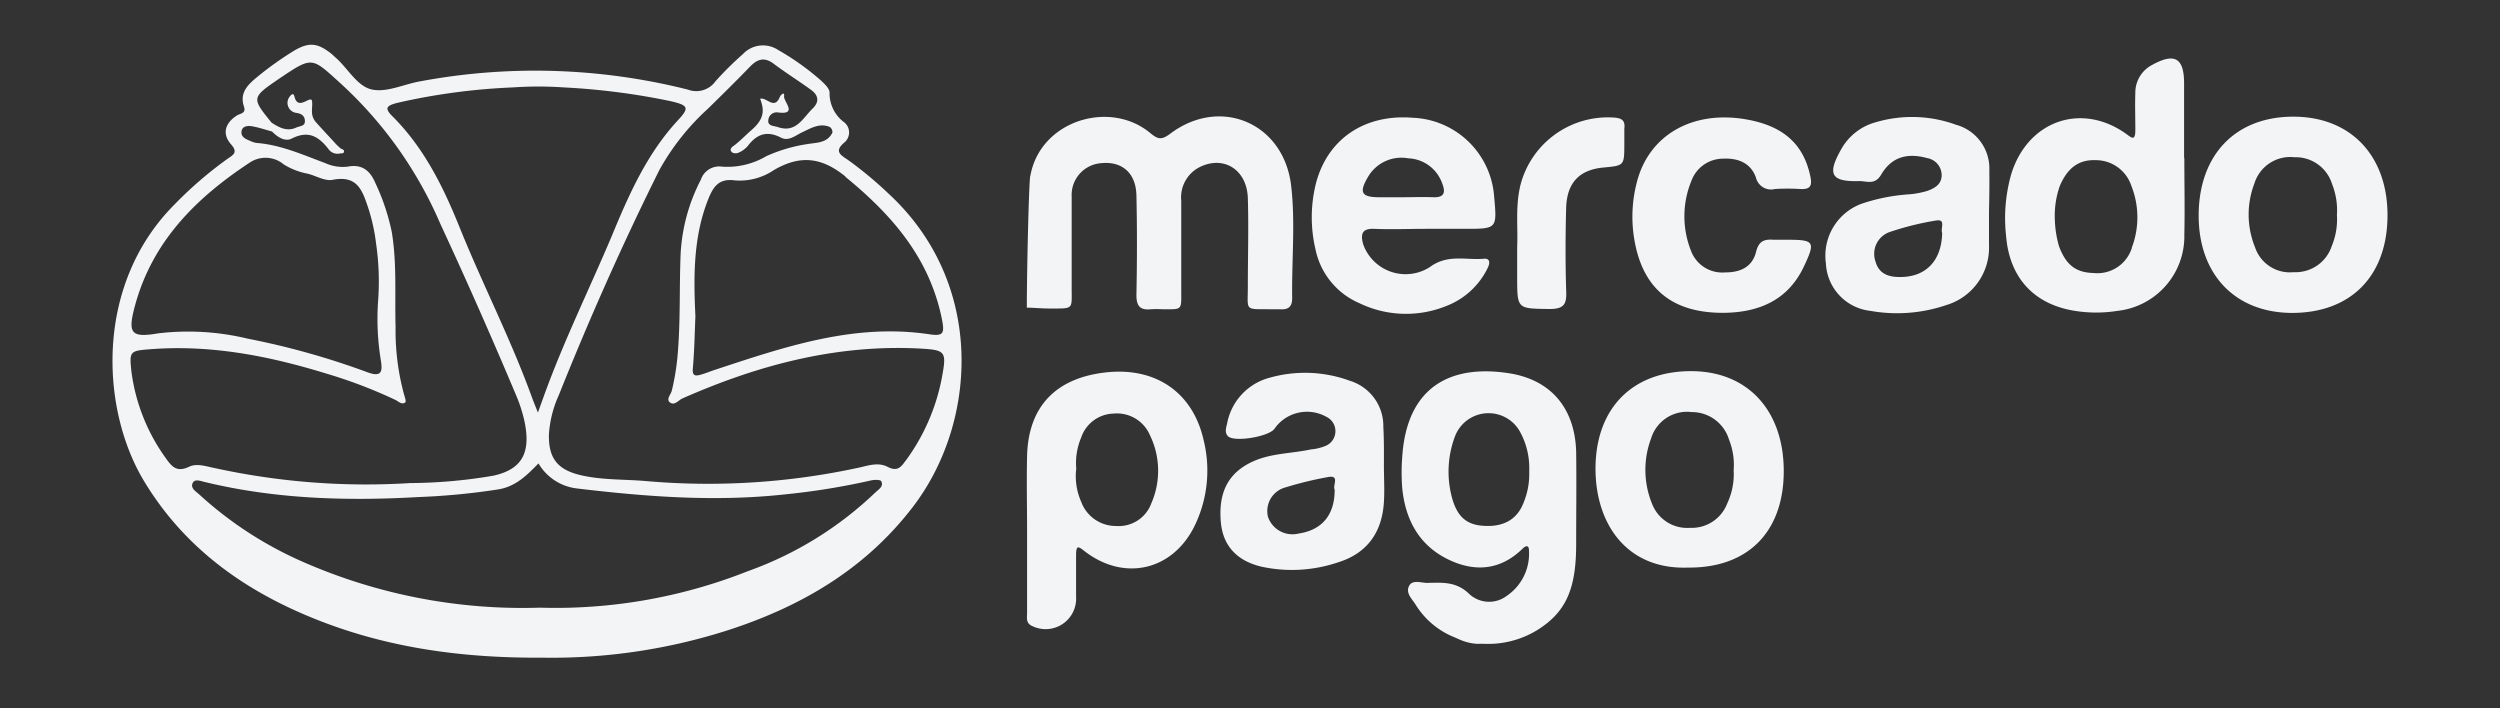<svg id="Capa_1" data-name="Capa 1" xmlns="http://www.w3.org/2000/svg" viewBox="0 0 300 85"><rect x="0" y="0" width="300" height="85" fill="#333333" stroke="none"/><defs></defs><title>mercado pago</title><path fill="#f3f4f6" class="cls-1" d="M181.14,44.8c-7-1.11-12.31,1.55-12.87,10a24,24,0,0,0,0,3.79c.37,3.75,2,6.81,5.45,8.51,3.18,1.57,6.3,1.38,9-1.27.38-.37.78-.47.76.31a6.1,6.1,0,0,1-2.65,5.35,3.51,3.51,0,0,1-4.54-.23c-1.54-1.5-3.25-1.35-5-1.31-.76,0-1.83-.44-2.22.4s.34,1.48.8,2.2a9.71,9.71,0,0,0,4.68,3.93l.5.22a6.16,6.16,0,0,0,2.19.56l.89,0a11.29,11.29,0,0,0,6.26-1.6c3.56-2.19,4.74-5,4.75-10.31,0-3.71.05-7.42,0-11.13C189,49.09,186.21,45.61,181.14,44.8Zm1.69,15.52c-.76,2-2.4,2.93-4.75,2.78C176,63,174.9,62,174.28,59.87a12,12,0,0,1,.3-7.46,4.31,4.31,0,0,1,7.87-.51,9,9,0,0,1,1.06,4.42c0,.19,0,.38,0,.57A8.94,8.94,0,0,1,182.83,60.32Z"/><path fill="#f3f4f6" class="cls-1" d="M132.78,44.68c-6.09.65-9.41,4.12-9.53,10.09-.07,3,0,6,0,9h0c0,3.26,0,6.52,0,9.78,0,.59-.18,1.25.65,1.59a3.66,3.66,0,0,0,5.23-3.53c0-1.63,0-3.27,0-4.89,0-.35,0-.86.17-1s.59.22.86.43c4.71,3.64,10.52,2.35,13.17-3a15.16,15.16,0,0,0,1.11-10.31C143.17,47.14,138.75,44.05,132.78,44.68Zm5.39,15.69a4.17,4.17,0,0,1-4.24,2.75,4.43,4.43,0,0,1-4.18-2.89,7.58,7.58,0,0,1-.6-4,7.85,7.85,0,0,1,.59-3.72,4.22,4.22,0,0,1,3.9-2.88A4.3,4.3,0,0,1,138,52.24,9.74,9.74,0,0,1,138.17,60.37Z"/><path class="cls-1" fill="#f3f4f6" d="M166,51.24a5.67,5.67,0,0,0-4-5.54,15.6,15.6,0,0,0-9.62-.38,7,7,0,0,0-5.12,5.47c-.12.52-.33,1.09.08,1.54.71.78,5,.07,5.62-.91A4.75,4.75,0,0,1,159.13,50a1.91,1.91,0,0,1,0,3.48,5.85,5.85,0,0,1-1.83.45c-2.29.5-4.69.44-6.89,1.42-2.94,1.31-4.23,3.63-3.91,7.3.25,2.84,1.93,4.67,4.92,5.36a17.24,17.24,0,0,0,9.12-.52c3.53-1.09,5.3-3.61,5.53-7.23.09-1.45,0-2.9,0-4.35S166.09,52.78,166,51.24Zm-5.84,7.55c0,3-1.51,4.82-4.35,5.24a3.1,3.1,0,0,1-3.65-2,2.94,2.94,0,0,1,2.12-3.55,44.1,44.1,0,0,1,4.95-1.21C160.92,56.9,159.83,58.31,160.18,58.79Z"/><path class="cls-1" fill="#f3f4f6" d="M203.13,44.54c-7.15-.09-11.65,4.37-11.67,11.68,0,6.71,3.8,12.15,11.09,11.89,7.14.07,11.45-4.22,11.5-11.45S209.88,44.63,203.13,44.54Zm4.14,15.87a4.56,4.56,0,0,1-4.47,2.93,4.51,4.51,0,0,1-4.53-2.83,10.73,10.73,0,0,1-.13-7.92A4.5,4.5,0,0,1,203,49.45a4.65,4.65,0,0,1,4.48,3.3,8.15,8.15,0,0,1,.56,3.67A8.29,8.29,0,0,1,207.27,60.41Z"/><path class="cls-1" fill="#f3f4f6" d="M154.94,22.31c-.86-7.53-8.48-10.81-14.52-6.26-1.08.81-1.5.65-2.42-.11-4.85-4-13.15-1.46-14.35,5.12-.16-.07-.43,11-.43,15.86.9,0,1.8.11,2.71.1,3,0,2.66.16,2.67-2.56,0-3.63,0-7.26,0-10.88a3.82,3.82,0,0,1,3.57-4c2.46-.25,4.13,1.17,4.2,3.83.09,4,.08,8,0,12,0,1.33.45,1.83,1.73,1.7a12.32,12.32,0,0,1,1.36,0c2.49,0,2.29.19,2.29-2.4,0-3.54,0-7.07,0-10.61a4.07,4.07,0,0,1,2.45-4.16c2.81-1.23,5.44.53,5.54,3.83.11,3.54,0,7.07,0,10.61,0,3-.45,2.7,2.78,2.73.36,0,.73,0,1.09,0,1,.08,1.48-.32,1.45-1.4C155,31.19,155.45,26.73,154.94,22.31Z"/><path class="cls-1" fill="#f3f4f6" d="M262.09,19c0-3,0-6,0-9S261,6.27,258.24,7.8a3.74,3.74,0,0,0-2,3.34c-.05,1.44,0,2.9,0,4.35,0,.35,0,.85-.19,1s-.58-.19-.86-.39c-5.33-3.85-11.76-1.68-13.8,4.66a19.22,19.22,0,0,0-.66,7.54c.4,5,3.31,8.21,8.23,9a16.24,16.24,0,0,0,5.16,0,9,9,0,0,0,8-9.16c.07-3.08,0-6.17,0-9.25Zm-6.27,10.76a4.34,4.34,0,0,1-4.62,3c-2.14-.06-3.3-1-4.13-3.24a12.86,12.86,0,0,1-.49-3.19,10.79,10.79,0,0,1,.59-4c.9-2.13,2.24-3.18,4.27-3.11a4.49,4.49,0,0,1,4.33,3.1A10.24,10.24,0,0,1,255.82,29.71Z"/><path class="cls-1" fill="#f3f4f6" d="M169.51,14.13c-5.7-.45-10.11,2.48-11.55,7.7a16.74,16.74,0,0,0-.11,8.05,9,9,0,0,0,5.25,6.49,12.89,12.89,0,0,0,10.53.32,9.15,9.15,0,0,0,4.88-4.51c.26-.5.39-1.21-.45-1.13-2.16.19-4.34-.59-6.48,1a5.4,5.4,0,0,1-8-2.74c-.31-1.15-.21-1.91,1.32-1.85,2.08.09,4.16,0,6.24,0h4.62c3.89,0,3.89,0,3.54-3.83A10.2,10.2,0,0,0,169.51,14.13ZM172,23.67c-1.26-.05-2.51,0-3.77,0-.9,0-1.8,0-2.7,0-2.19,0-2.48-.58-1.34-2.49A4.63,4.63,0,0,1,169,19a4.49,4.49,0,0,1,4.06,3C173.48,23.05,173.35,23.72,172,23.67Z"/><path class="cls-1" fill="#f3f4f6" d="M275.19,14c-7,0-11.4,4.67-11.35,12,.05,7,4.43,11.53,11.2,11.55,7,0,11.38-4.35,11.46-11.54S282.2,14,275.19,14Zm4.62,15.53a4.57,4.57,0,0,1-4.57,3.13,4.41,4.41,0,0,1-4.64-3,10.42,10.42,0,0,1-.07-7.65,4.5,4.5,0,0,1,4.81-3.14,4.56,4.56,0,0,1,4.51,3.22,8.49,8.49,0,0,1,.58,3.7A8.35,8.35,0,0,1,279.81,29.53Z"/><path class="cls-1" fill="#f3f4f6" d="M238.72,20.46a5.44,5.44,0,0,0-4-5.49,15.38,15.38,0,0,0-9.6-.31,6.77,6.77,0,0,0-4.18,3.26c-1.7,3-1.23,3.91,2.19,3.81.87,0,1.86.5,2.6-.76,1.25-2.13,3.12-2.66,5.52-2A2.09,2.09,0,0,1,233,21c0,1.07-.75,1.55-1.67,1.89a10.27,10.27,0,0,1-2.39.44,22.13,22.13,0,0,0-5.58,1.13,6.64,6.64,0,0,0-4.25,7.15,6,6,0,0,0,5.31,5.69,18.3,18.3,0,0,0,9.13-.69,7.19,7.19,0,0,0,5.13-7.2c0-1.36,0-2.72,0-4.08C238.72,23.72,238.74,22.09,238.72,20.46Zm-5.66,7.48c-.06,3.38-2,5.35-5.13,5.3-1.39,0-2.5-.43-2.89-1.92a2.77,2.77,0,0,1,1.79-3.5,34.53,34.53,0,0,1,5.5-1.36C233.56,26.26,232.83,27.42,233.06,27.94Z"/><path class="cls-1" fill="#f3f4f6" d="M214.46,28.77c-.55,0-1.09,0-1.63,0-1.11-.08-1.78.14-2.1,1.45-.45,1.8-1.86,2.48-3.73,2.47a4,4,0,0,1-4.07-2.57,11.19,11.19,0,0,1,.06-8.47,4.05,4.05,0,0,1,3.8-2.61c1.8-.09,3.31.54,3.92,2.26A1.87,1.87,0,0,0,213,22.68a24.86,24.86,0,0,1,3,0c1.29.08,1.49-.41,1.22-1.61-.89-4.12-3.62-6-7.55-6.72-6.5-1.19-11.88,1.82-13.29,7.68a16.34,16.34,0,0,0-.34,6.2c.87,6.18,4.36,9.27,10.6,9.31,4.76,0,8-1.76,9.79-5.48C217.88,29,217.76,28.77,214.46,28.77Z"/><path class="cls-1" fill="#f3f4f6" d="M193.7,14.11a10.84,10.84,0,0,0-11.15,7.74c-.76,2.68-.37,5.4-.49,7.77v3.6c0,3.91,0,3.8,3.88,3.86,1.8,0,2.08-.63,2-2.21-.1-3.34-.09-6.7,0-10,.12-3,1.63-4.51,4.51-4.77,2.46-.23,2.46-.23,2.47-2.77,0-.63,0-1.27,0-1.9C195.05,14.43,194.58,14.18,193.7,14.11Z"/><path class="cls-1" fill="#f3f4f6" d="M106.62,23.23a46.81,46.81,0,0,0-4.81-4c-.81-.57-1.82-1-.5-2.12a1.56,1.56,0,0,0,0-2.43,4.3,4.3,0,0,1-1.76-3.55c0-.52-.63-1.09-1.08-1.51A30.77,30.77,0,0,0,93.38,6a3.3,3.3,0,0,0-4.24.5,38.71,38.71,0,0,0-3.28,3.25,2.84,2.84,0,0,1-3.32,1,75.06,75.06,0,0,0-32.06-1c-2,.34-4,1.36-5.81,1S41.76,8.2,40.26,6.9l-.4-.37C38.13,5.12,37.07,5,35.18,6.15a40,40,0,0,0-4.21,3c-1.1.91-2.29,1.9-1.69,3.65.28.83-.48.81-.87,1.07-1.41.91-1.77,2.2-.71,3.42.9,1,.31,1.28-.4,1.77a46.93,46.93,0,0,0-6.37,5.49c-9.61,9.64-8.85,24.57-3.64,33.19C21.67,65,28,69.92,35.58,73.33c9.16,4.12,18.84,5.66,29.51,5.59a69.29,69.29,0,0,0,22.59-3.4c8.68-2.86,16.28-7.35,21.93-14.78C117.29,50.64,118.28,34,106.62,23.23Zm-5.16-2c5.54,4.53,10,9.63,11.53,16.87.4,1.94.27,2.28-1.56,2-9-1.32-17.32,1.54-25.64,4.28-.61.2-1.19.45-1.8.61s-.93.06-.85-.79c.2-2.25.23-4.52.31-6.24-.25-5.08-.2-9.57,1.48-13.91.63-1.61,1.29-2.68,3.27-2.4a7.32,7.32,0,0,0,4.65-1.23C96,18.57,98.6,18.85,101.46,21.19ZM47.69,12.34a75.92,75.92,0,0,1,13.85-1.85,44.93,44.93,0,0,1,6.14,0,83.26,83.26,0,0,1,12.75,1.64c2.17.5,2.33.79.95,2.27-3.78,4.07-5.93,9-8,14-2.71,6.4-5.78,12.64-8.14,19.19l-.69,1.92c-.26-.67-.54-1.32-.78-2C61.3,40.73,58,34.28,55.28,27.6c-2-5-4.31-9.77-8.17-13.63C46.13,13,46.32,12.69,47.69,12.34ZM16.23,36.56C18.36,28.86,23.6,23.7,30,19.49a3.4,3.4,0,0,1,4.05.24,8.34,8.34,0,0,0,2.85,1.11c.86.18,2.08.93,3,.74,3-.58,3.58,1.24,4.33,3.5a22.29,22.29,0,0,1,.9,4.15A31.28,31.28,0,0,1,45.38,36a30.77,30.77,0,0,0,.33,7.29c.23,1.4,0,2-1.7,1.35a93,93,0,0,0-14.28-4A30.5,30.5,0,0,0,19,40C15.66,40.57,15.29,40,16.23,36.56ZM22.71,56c-1.49.72-2.09,0-2.8-1a22.72,22.72,0,0,1-4.15-10.5c-.24-2.34-.16-2.4,2.23-2.59,7.26-.57,14.25.79,21.14,2.91A57.89,57.89,0,0,1,47.47,48c.37.19.76.61,1.17.28.12-.11-.07-.65-.17-1a29.18,29.18,0,0,1-1-8.05c-.11-3.81.17-7.62-.46-11.41A26.05,26.05,0,0,0,45.06,22c-.64-1.53-1.62-2.34-3.35-2a5.07,5.07,0,0,1-2.66-.42c-2.7-1-5.36-2.21-8.3-2.43a2.92,2.92,0,0,1-.77-.26c-.51-.21-1.08-.46-1-1.12s.78-.71,1.31-.61c.79.14,1.57.41,2.35.62.66.67,1.56,1.27,2.38.84,2-1,3.2-.25,4.37,1.23a1.31,1.31,0,0,0,1.42.56c.15,0,.4,0,.44-.12.12-.29-.12-.37-.34-.45a7.26,7.26,0,0,1-.61-.57c-.79-.87-1.6-1.72-2.37-2.59s-.39-1.65-.48-2.51-1.56,1.08-2.06-.39c-.08-.23-.13-.81-.59-.23a1.21,1.21,0,0,0,.79,2c.65.1,1,.41,1,1s-.56.56-1,.74c-1.17.55-2.1,0-3-.57-2.43-3-2.43-3,1-5.34,3.94-2.65,3.81-2.51,7.25.6a49,49,0,0,1,12,16.88C56,33.67,59.06,40.6,62,47.59a17.81,17.81,0,0,1,.93,2.93c.81,3.81-.28,5.79-3.71,6.56a61.06,61.06,0,0,1-10,.89A84.91,84.91,0,0,1,25.91,56.2C24.84,56,23.66,55.55,22.71,56Zm82.36,3.07a43,43,0,0,1-15.35,9.48A62.68,62.68,0,0,1,64.8,72.92a65.54,65.54,0,0,1-28.48-5.51A45.35,45.35,0,0,1,23.87,59.3c-.38-.34-1-.7-.77-1.29s.93-.3,1.43-.18c8.44,2.05,17,2.31,25.62,1.82a83.54,83.54,0,0,0,9.7-.93c2.1-.37,3.41-1.73,4.77-3.11a6.17,6.17,0,0,0,4.57,3c8.36,1,16.73,1.64,25.15.7a84.34,84.34,0,0,0,10.14-1.65c.41-.1,1.16-.12,1.27.09C106.07,58.38,105.43,58.72,105.07,59.08Zm3.62-3.81c-.56.78-1,1.37-2.16.77s-2.32-.16-3.48.09a85.23,85.23,0,0,1-25.39,1.62c-2.62-.24-5.26-.11-7.85-.69-2.92-.65-4-2.06-3.94-4.92a13.46,13.46,0,0,1,1.19-4.72c3.66-9.15,7.65-18.15,12.06-27A28.9,28.9,0,0,1,85,13c1.68-1.65,3.37-3.31,5-5,.88-.91,1.71-1.19,2.83-.36,1.45,1.09,3,2.06,4.45,3.11.91.64,1.1,1.43.25,2.26-1.18,1.14-2,3-4.19,2.24-.48-.16-1.25-.11-1.14-.85a1,1,0,0,1,1.13-.91c2.48.33.67-1.32.76-1.94s-.4-.18-.51.08c-.65,1.61-1.59,0-2.36.22.46,1.26.62,2.35-1.1,3.81-.56.48-1.16,1.12-1.93,1.73-.19.14-.84.5-.3.92a.88.88,0,0,0,.76,0,3,3,0,0,0,1.08-.79c1.07-1.41,2.28-1.89,4-1,.91.47,1.71-.26,2.52-.64,1.05-.49,2.1-1.16,3.33-.64a.77.77,0,0,1,.31.67c-.62,1.28-1.9,1.19-3,1.38a18.61,18.61,0,0,0-4.93,1.45A9.2,9.2,0,0,1,86.66,20a2.31,2.31,0,0,0-2.55,1.55,21.74,21.74,0,0,0-2.43,8.82c-.18,4.17,0,8.34-.39,12.5a28.68,28.68,0,0,1-.67,4c-.11.47-.74,1.06-.2,1.44s1-.28,1.45-.49c9.07-4,18.42-6.5,28.43-6,3.22.18,3.32.32,2.71,3.58A24.47,24.47,0,0,1,108.69,55.27Z"/></svg>